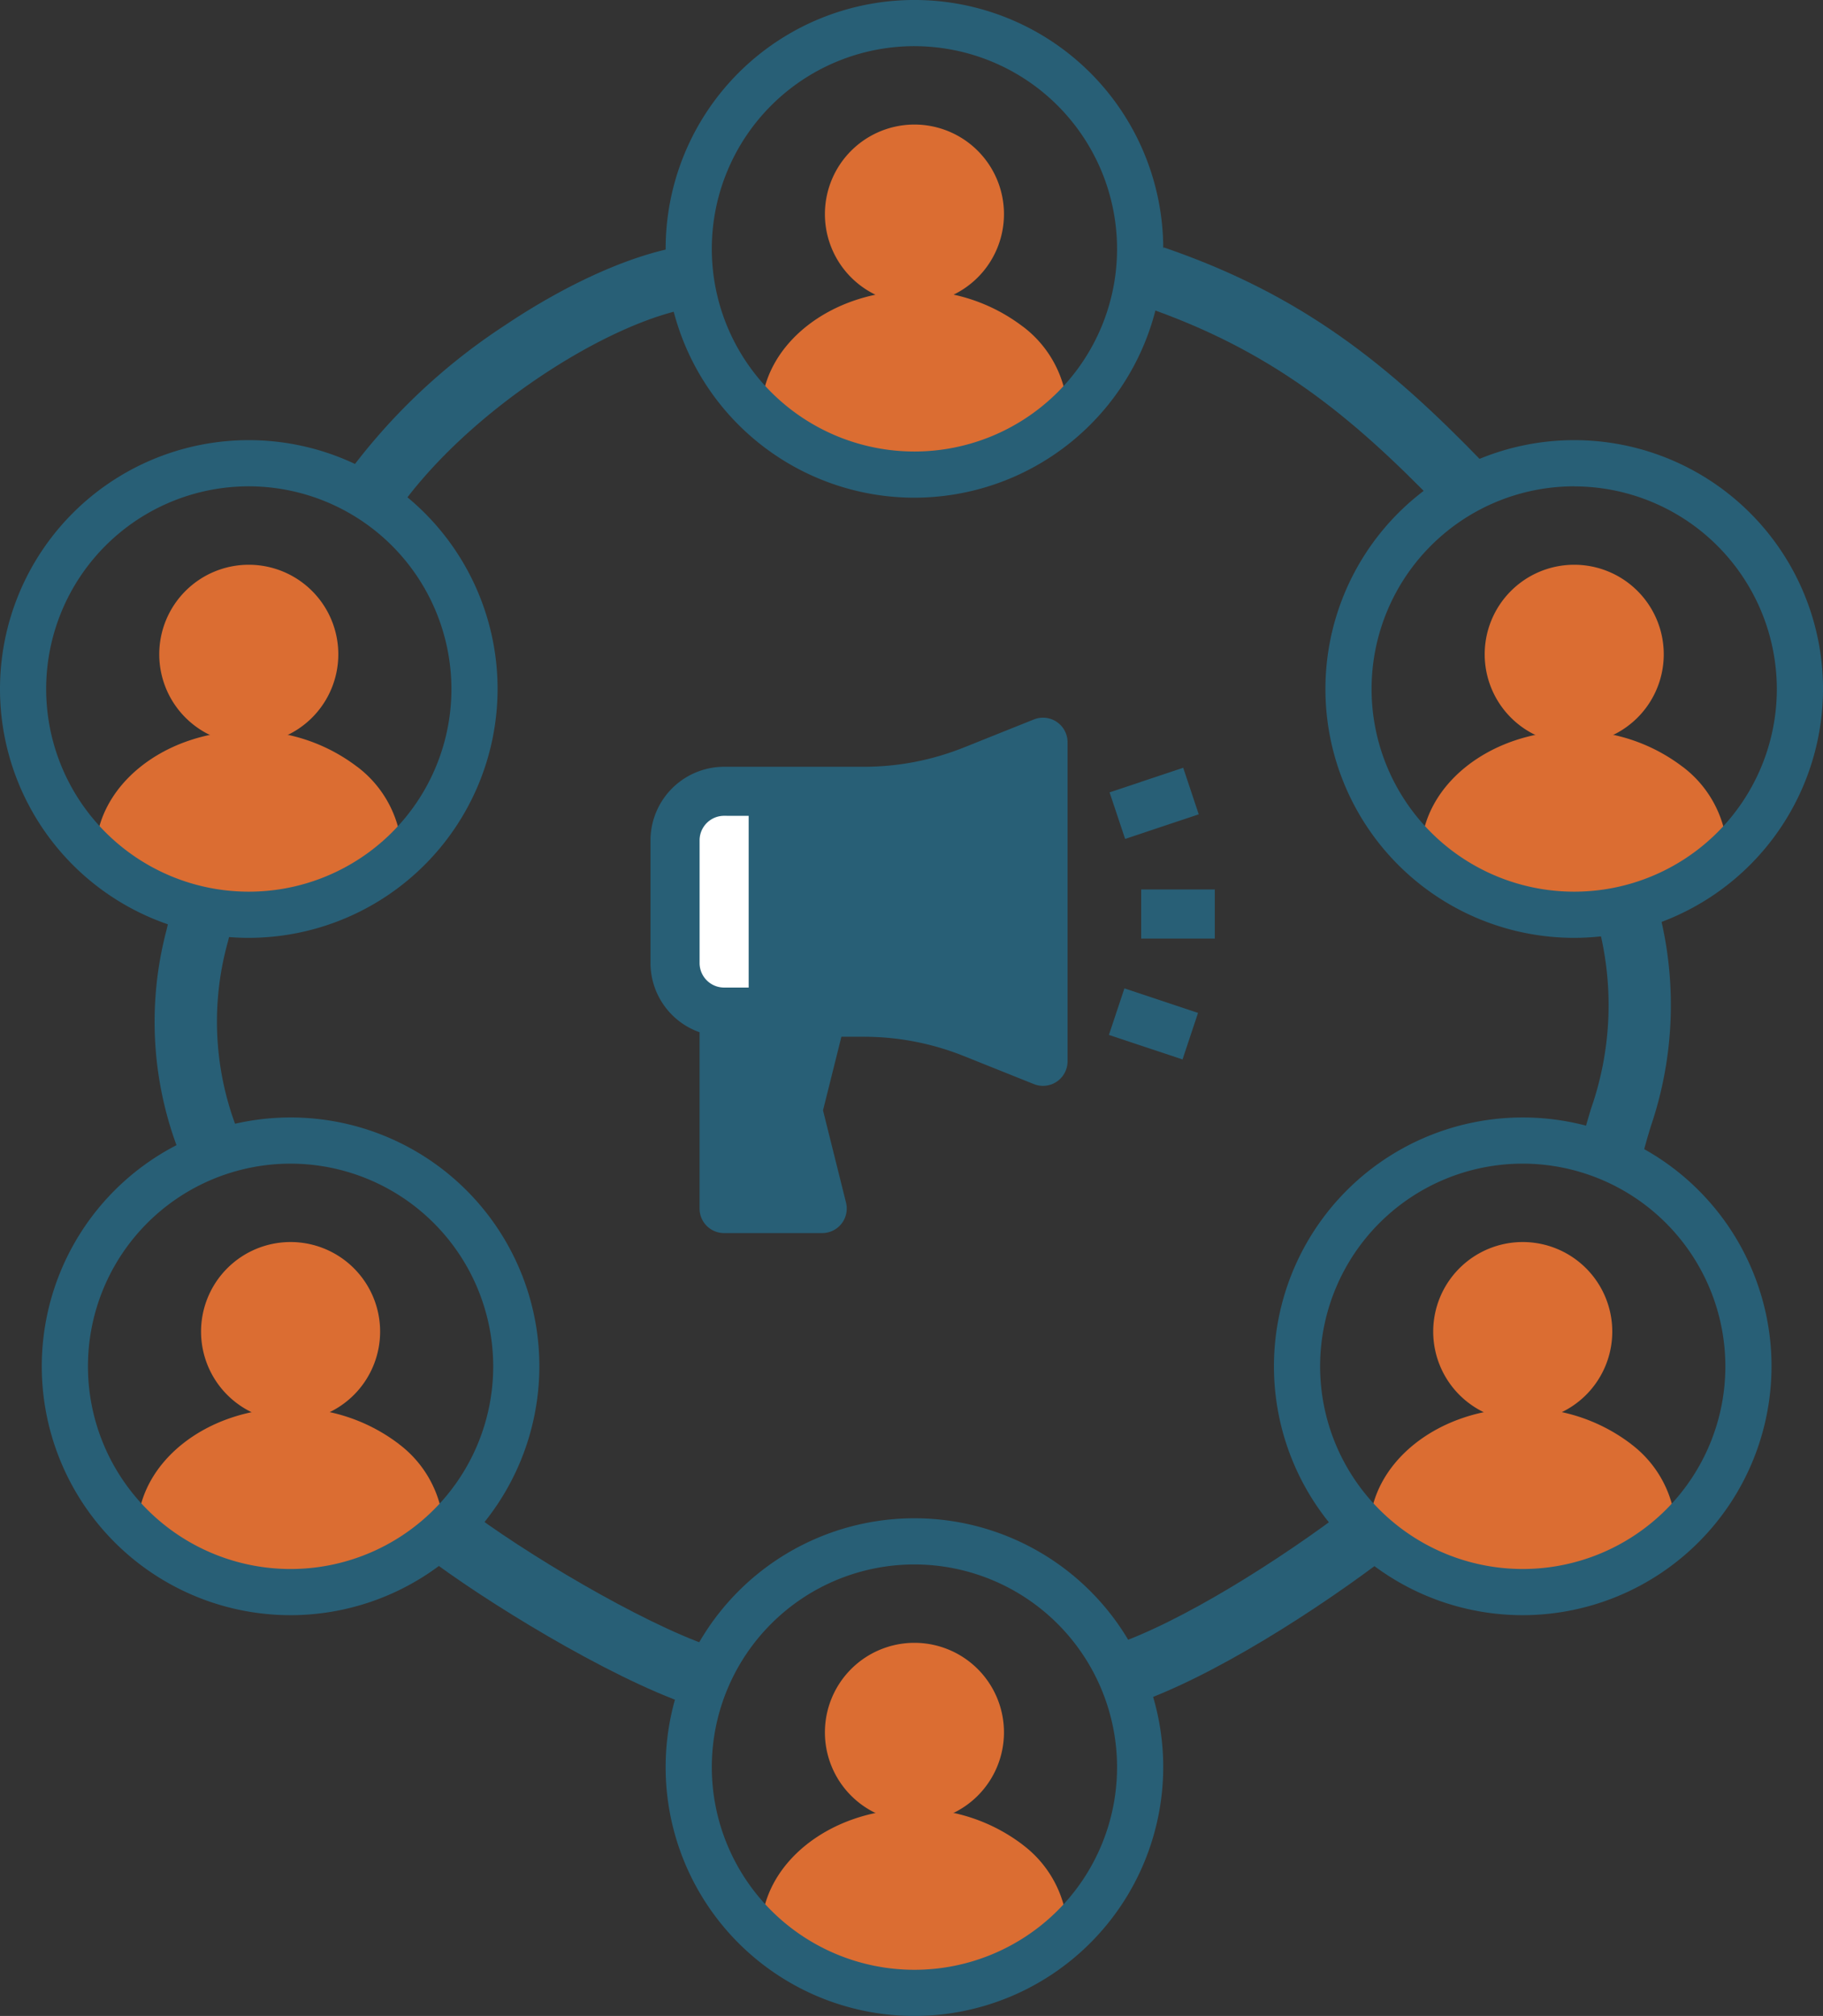 <svg id="Raggruppa_24075" data-name="Raggruppa 24075" xmlns="http://www.w3.org/2000/svg" xmlns:xlink="http://www.w3.org/1999/xlink" width="137.14" height="151.62" viewBox="0 0 137.14 151.62">
  <rect x="0" y="0" width="137.14" height="151.62" fill="#333333" stroke="none"/>
  <defs>
    <clipPath id="clip-path">
      <rect id="Rettangolo_11991" data-name="Rettangolo 11991" width="137.14" height="151.62" fill="none"/>
    </clipPath>
  </defs>
  <g id="Raggruppa_24075-2" data-name="Raggruppa 24075" clip-path="url(#clip-path)">
    <path id="Tracciato_5982" data-name="Tracciato 5982" d="M312.4,311.181a1.843,1.843,0,0,0-1.72-.186l-5.269,2.108a20.193,20.193,0,0,1-7.537,1.452h-10.5a5.544,5.544,0,0,0-5.537,5.537v9.228a5.53,5.53,0,0,0,3.691,5.2v13.259a1.844,1.844,0,0,0,1.846,1.846h7.382a1.846,1.846,0,0,0,1.79-2.292l-1.731-6.936,1.383-5.537h1.677a20.207,20.207,0,0,1,7.539,1.453l5.267,2.108a1.83,1.83,0,0,0,.685.131,1.845,1.845,0,0,0,1.846-1.846V312.709A1.845,1.845,0,0,0,312.4,311.181Z" transform="translate(-232.902 -256.886)" fill="#285f76"/>
    <path id="Tracciato_5983" data-name="Tracciato 5983" d="M306.787,353.386V366.3h-1.845a1.846,1.846,0,0,1-1.847-1.845v-9.228a1.846,1.846,0,0,1,1.847-1.845Z" transform="translate(-250.467 -292.026)" fill="#fff"/>
    <rect id="Rettangolo_11988" data-name="Rettangolo 11988" width="5.537" height="3.691" transform="translate(85.849 66.897)" fill="#285f76"/>
    <rect id="Rettangolo_11989" data-name="Rettangolo 11989" width="5.839" height="3.691" transform="translate(83.471 59.593) rotate(-18.471)" fill="#285f76"/>
    <rect id="Rettangolo_11990" data-name="Rettangolo 11990" width="3.69" height="5.837" transform="translate(83.421 77.837) rotate(-71.584)" fill="#285f76"/>
    <path id="Tracciato_5984" data-name="Tracciato 5984" d="M69.257,414.742a26.989,26.989,0,0,1-1.376-17.773c.106-.457.238-1.026.25-1.207v.024h4.688a10.25,10.25,0,0,1-.371,2.244,22.361,22.361,0,0,0,1.135,14.9Z" transform="translate(-55.348 -327.043)" fill="#285f76"/>
    <path id="Tracciato_5985" data-name="Tracciato 5985" d="M203.958,667.305c-6.188-2.132-15.537-7.9-19.907-11.239l2.848-3.724c4.645,3.552,13.42,8.751,18.586,10.531Z" transform="translate(-152.093 -539.072)" fill="#285f76"/>
    <path id="Tracciato_5986" data-name="Tracciato 5986" d="M482.825,667.316l-1.465-4.453c5.174-1.7,12.78-6.511,18.024-10.521l2.848,3.724c-5.15,3.938-13.323,9.248-19.407,11.25" transform="translate(-397.779 -539.072)" fill="#285f76"/>
    <path id="Tracciato_5987" data-name="Tracciato 5987" d="M689.909,411.816l-4.576-1.02c.185-.829.428-1.639.685-2.5a23.62,23.62,0,0,0,.484-14.066l4.564-1.071a28.333,28.333,0,0,1-.557,16.484c-.232.774-.451,1.5-.6,2.169" transform="translate(-566.335 -324.895)" fill="#285f76"/>
    <path id="Tracciato_5988" data-name="Tracciato 5988" d="M517.554,126.566c-6.608-6.837-12.623-11.732-22.179-15l1.517-4.436c10.447,3.573,16.941,8.84,24.033,16.178Z" transform="translate(-409.36 -88.528)" fill="#285f76"/>
    <path id="Tracciato_5989" data-name="Tracciato 5989" d="M152.445,126.807l-3.878-2.635a45.741,45.741,0,0,1,12.2-11.66c4.792-3.214,9.7-5.385,13.465-5.957l.7,4.635c-6.251.949-17.2,7.829-22.489,15.617" transform="translate(-122.771 -88.053)" fill="#285f76"/>
    <path id="Tracciato_5990" data-name="Tracciato 5990" d="M649.979,244.622a6.735,6.735,0,1,1-6.735,6.735,6.735,6.735,0,0,1,6.735-6.735" transform="translate(-531.554 -202.147)" fill="#db6d32"/>
    <path id="Tracciato_5991" data-name="Tracciato 5991" d="M635.35,319.312a13.183,13.183,0,0,0-8.158-2.7c-6.36,0-11.522,4.125-11.522,9.218v.553a18.395,18.395,0,0,0,23.045,0v-.553a8.451,8.451,0,0,0-3.365-6.522" transform="translate(-508.768 -261.64)" fill="#db6d32"/>
    <path id="Tracciato_5992" data-name="Tracciato 5992" d="M592.958,228.1a18.716,18.716,0,1,1,18.716-18.716A18.737,18.737,0,0,1,592.958,228.1m0-33.959A15.243,15.243,0,1,0,608.2,209.389a15.26,15.26,0,0,0-15.243-15.243" transform="translate(-474.533 -157.565)" fill="#285f76"/>
    <path id="Tracciato_5993" data-name="Tracciato 5993" d="M627.672,537.984a6.735,6.735,0,1,1-6.735,6.735,6.735,6.735,0,0,1,6.735-6.735" transform="translate(-513.12 -444.571)" fill="#db6d32"/>
    <path id="Tracciato_5994" data-name="Tracciato 5994" d="M613.043,612.674a13.183,13.183,0,0,0-8.158-2.7c-6.36,0-11.522,4.125-11.522,9.218v.553a18.4,18.4,0,0,0,23.045,0V619.2a8.451,8.451,0,0,0-3.365-6.522" transform="translate(-490.334 -504.064)" fill="#db6d32"/>
    <path id="Tracciato_5995" data-name="Tracciato 5995" d="M570.652,521.465a18.716,18.716,0,1,1,18.716-18.716,18.737,18.737,0,0,1-18.716,18.716m0-33.959a15.243,15.243,0,1,0,15.243,15.243,15.26,15.26,0,0,0-15.243-15.243" transform="translate(-456.1 -399.989)" fill="#285f76"/>
    <path id="Tracciato_5996" data-name="Tracciato 5996" d="M364.127,711.585a6.735,6.735,0,1,1-6.735,6.735,6.735,6.735,0,0,1,6.735-6.735" transform="translate(-295.336 -588.029)" fill="#db6d32"/>
    <path id="Tracciato_5997" data-name="Tracciato 5997" d="M349.5,786.274a13.182,13.182,0,0,0-8.158-2.7c-6.36,0-11.522,4.125-11.522,9.218v.553a18.395,18.395,0,0,0,23.045,0V792.8a8.451,8.451,0,0,0-3.365-6.522" transform="translate(-272.55 -647.521)" fill="#db6d32"/>
    <path id="Tracciato_5998" data-name="Tracciato 5998" d="M307.107,695.066a18.716,18.716,0,1,1,18.716-18.716,18.737,18.737,0,0,1-18.716,18.716m0-33.959a15.243,15.243,0,1,0,15.243,15.243,15.26,15.26,0,0,0-15.243-15.243" transform="translate(-238.316 -543.446)" fill="#285f76"/>
    <path id="Tracciato_5999" data-name="Tracciato 5999" d="M93.842,537.984a6.735,6.735,0,1,1-6.735,6.735,6.735,6.735,0,0,1,6.735-6.735" transform="translate(-71.982 -444.571)" fill="#db6d32"/>
    <path id="Tracciato_6000" data-name="Tracciato 6000" d="M79.213,612.674a13.182,13.182,0,0,0-8.158-2.7c-6.36,0-11.522,4.125-11.522,9.218v.553a18.4,18.4,0,0,0,23.045,0V619.2a8.451,8.451,0,0,0-3.365-6.522" transform="translate(-49.196 -504.064)" fill="#db6d32"/>
    <path id="Tracciato_6001" data-name="Tracciato 6001" d="M36.823,521.465A18.716,18.716,0,1,1,55.538,502.75a18.737,18.737,0,0,1-18.716,18.716m0-33.959A15.243,15.243,0,1,0,52.066,502.75a15.26,15.26,0,0,0-15.243-15.243" transform="translate(-14.963 -399.989)" fill="#285f76"/>
    <path id="Tracciato_6002" data-name="Tracciato 6002" d="M75.736,244.622A6.735,6.735,0,1,1,69,251.357a6.735,6.735,0,0,1,6.735-6.735" transform="translate(-57.02 -202.147)" fill="#db6d32"/>
    <path id="Tracciato_6003" data-name="Tracciato 6003" d="M61.107,319.312a13.182,13.182,0,0,0-8.158-2.7c-6.36,0-11.522,4.125-11.522,9.218v.553a18.395,18.395,0,0,0,23.045,0v-.553a8.451,8.451,0,0,0-3.365-6.522" transform="translate(-34.234 -261.64)" fill="#db6d32"/>
    <path id="Tracciato_6004" data-name="Tracciato 6004" d="M18.716,228.1a18.716,18.716,0,1,1,18.716-18.716A18.737,18.737,0,0,1,18.716,228.1m0-33.959a15.243,15.243,0,1,0,15.243,15.243,15.26,15.26,0,0,0-15.243-15.243" transform="translate(0 -157.565)" fill="#285f76"/>
    <path id="Tracciato_6005" data-name="Tracciato 6005" d="M364.127,53.95a6.735,6.735,0,1,1-6.735,6.735,6.735,6.735,0,0,1,6.735-6.735" transform="translate(-295.336 -44.582)" fill="#db6d32"/>
    <path id="Tracciato_6006" data-name="Tracciato 6006" d="M349.5,128.639a13.182,13.182,0,0,0-8.158-2.7c-6.36,0-11.522,4.125-11.522,9.218v.553a18.395,18.395,0,0,0,23.045,0v-.553a8.451,8.451,0,0,0-3.365-6.522" transform="translate(-272.55 -104.075)" fill="#db6d32"/>
    <path id="Tracciato_6007" data-name="Tracciato 6007" d="M307.107,37.431a18.716,18.716,0,1,1,18.716-18.716,18.737,18.737,0,0,1-18.716,18.716m0-33.959A15.243,15.243,0,1,0,322.35,18.716,15.26,15.26,0,0,0,307.107,3.473" transform="translate(-238.316)" fill="#285f76"/>
  </g>
</svg>
